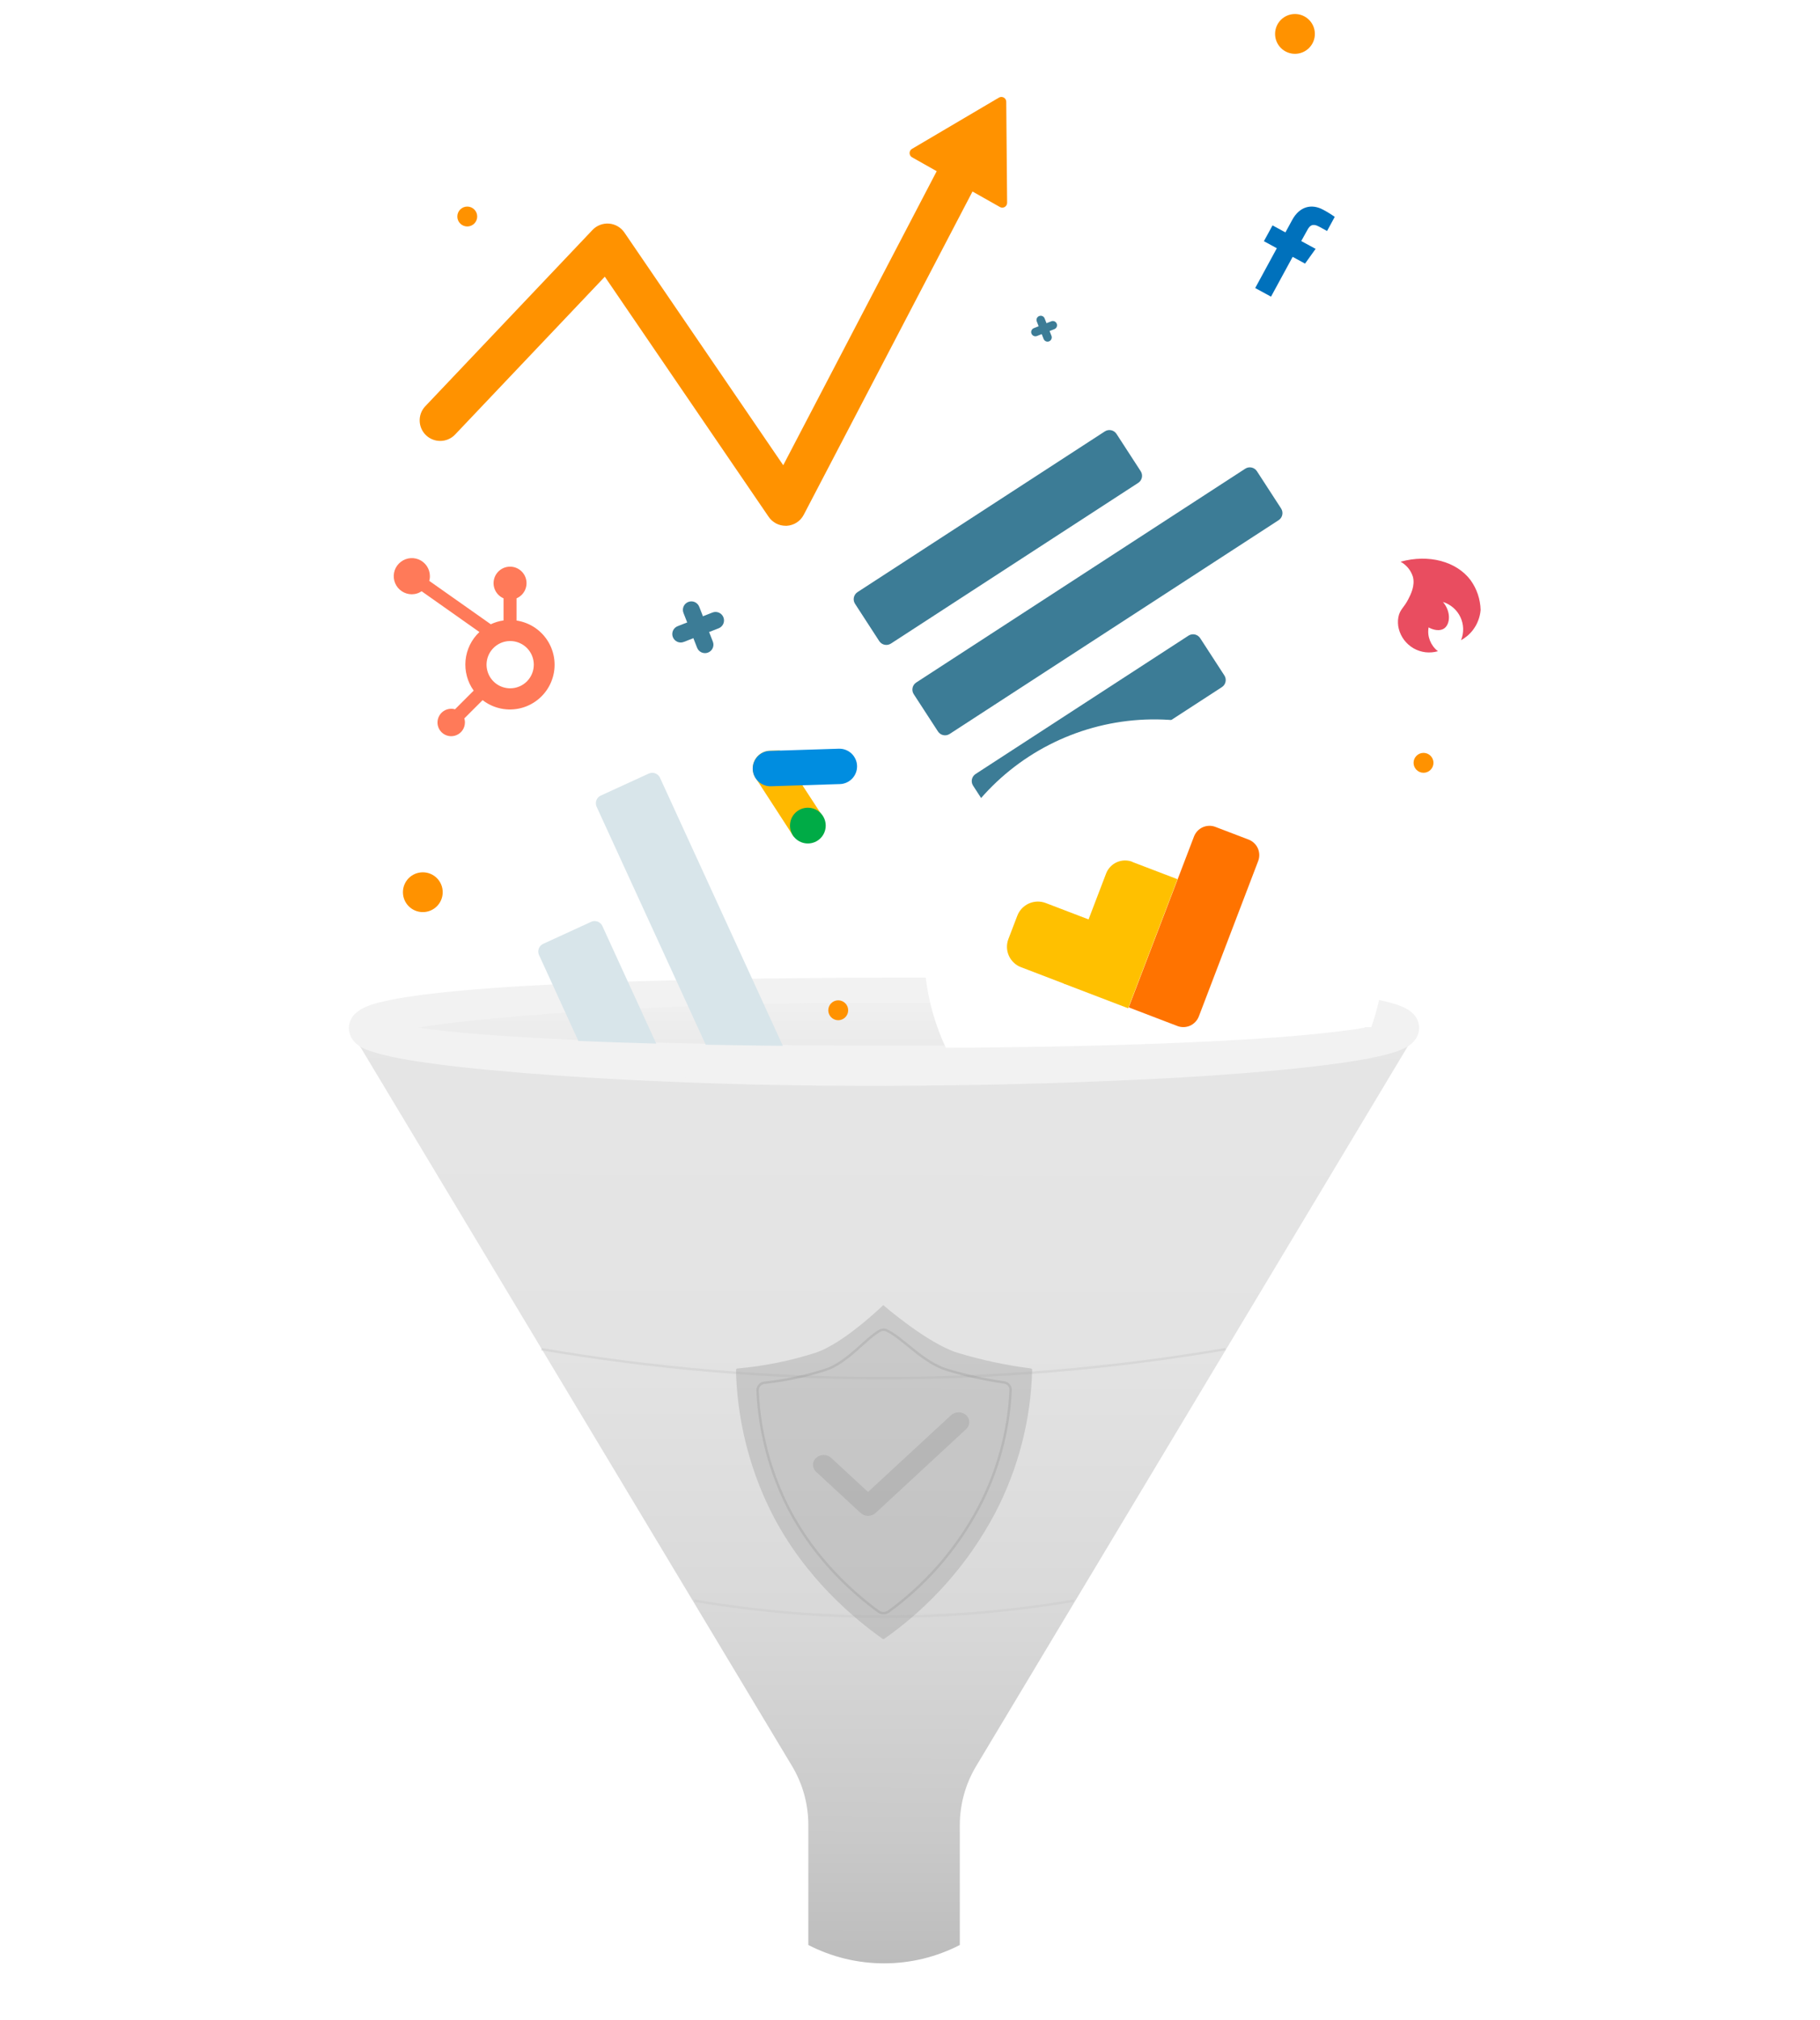 <svg xmlns="http://www.w3.org/2000/svg" viewBox="0 0 604 670" width="604" height="670"><title>cookie-information-consent (1)-svg</title><defs><image width="264" height="350" id="img1"></image><image width="123" height="148" id="img2"></image><image width="207" height="368" id="img3"></image><linearGradient id="grd1" gradientUnits="userSpaceOnUse" x1="293.26" y1="324.88" x2="293.26" y2="448.48"><stop offset="0" stop-color="#f2f2f2"></stop><stop offset="0.93" stop-color="#cccccc"></stop></linearGradient><image width="504" height="459" id="img4"></image><linearGradient id="grd2" gradientUnits="userSpaceOnUse" x1="292.71" y1="683.94" x2="293.35" y2="331.64"><stop offset="0.01" stop-color="#b3b3b3"></stop><stop offset="0.21" stop-color="#c9c9c9"></stop><stop offset="0.43" stop-color="#d9d9d9"></stop><stop offset="0.67" stop-color="#e3e3e3"></stop><stop offset="1" stop-color="#e6e6e6"></stop></linearGradient><image width="756" height="663" id="img5"></image><radialGradient id="grd3" gradientUnits="userSpaceOnUse" cx="226.19" cy="356.52" r="9.55"><stop offset="0" stop-color="#ffffff" stop-opacity="0"></stop><stop offset="0.93" stop-color="#ffffff" stop-opacity="0.3"></stop></radialGradient><linearGradient id="grd4" gradientUnits="userSpaceOnUse" x1="293.29" y1="359.45" x2="293.29" y2="325.07"><stop offset="0" stop-color="#ffffff"></stop><stop offset="0.01" stop-color="#ffffff"></stop><stop offset="0.44" stop-color="#f5f5f5"></stop><stop offset="1" stop-color="#f2f2f2"></stop></linearGradient><linearGradient id="grd5" gradientUnits="userSpaceOnUse" x1="103866.346" y1="18380.474" x2="103866.346" y2="17201.038"><stop offset="0" stop-color="#ffffff"></stop><stop offset="0.01" stop-color="#ffffff"></stop><stop offset="0.44" stop-color="#f5f5f5"></stop><stop offset="1" stop-color="#f2f2f2"></stop></linearGradient><image width="153" height="268" id="img6"></image><image width="169" height="289" id="img7"></image><image width="121" height="181" id="img8"></image><image width="121" height="181" id="img9"></image><image width="222" height="211" id="img10"></image><image width="269" height="269" id="img11"></image><image width="229" height="229" id="img12"></image><image width="229" height="229" id="img13"></image><image width="231" height="231" id="img14"></image><image width="304" height="260" id="img15"></image></defs><style>
		tspan { white-space:pre }
		.shp0 { fill: url(#grd1) } 
		.shp1 { fill: url(#grd2) } 
		.shp2 { opacity: 0.412;fill: url(#grd3) } 
		.shp3 { fill: url(#grd4) } 
		.shp4 { fill: url(#grd5) } 
		.shp5 { fill: none;stroke: #f2f2f2;stroke-width: 1.6 } 
		.shp6 { fill: #ffffff } 
		.shp7 { fill: #3c7c96 } 
		.shp8 { fill: #d8e5ea } 
		.shp9 { fill: #ff9200 } 
		.shp10 { fill: #0071bc } 
		.shp11 { opacity: 0.478;fill: none;stroke: #cccccc;stroke-width: 0.8 } 
		.shp12 { fill: #ff7a59 } 
		.shp13 { fill: #e94d60 } 
		.shp14 { fill: #ff7300 } 
		.shp15 { fill: #ffc000 } 
		.shp16 { fill: #ffb900 } 
		.shp17 { fill: #008de0 } 
		.shp18 { fill: #00ab46 } 
		.shp19 { opacity: 0.349;fill: #999999 } 
		.shp20 { opacity: 0.22;fill: none;stroke: #808080;stroke-width: 0.8 } 
	</style><g><g><g style="opacity: 0.451"><use href="#img1" transform="matrix(1,0,0,1,104.03,-147.12)"></use></g><g style="opacity: 0.502"><use href="#img2" transform="matrix(1,0,0,1,203.03,137.88)"></use></g><use href="#img3" transform="matrix(1,0,0,1,247.03,-49.12)"></use><path class="shp0" d="M469.41 343.22C469.41 333.8 390.54 326.17 293.26 326.17C195.98 326.17 117.11 333.8 117.11 343.22C117.11 343.22 195.97 360.22 293.26 360.22C390.55 360.22 469.41 343.22 469.41 343.22Z"></path><use href="#img4" transform="matrix(1,0,0,1,47.42,273.42)"></use><path class="shp1" d="M117.18 343.22L262.85 585.73C263.73 587.2 264.51 588.72 265.18 590.29C265.86 591.86 266.43 593.47 266.88 595.12C267.34 596.77 267.68 598.45 267.91 600.14C268.14 601.83 268.26 603.54 268.26 605.25L268.26 645.08C272.13 647.07 276.23 648.6 280.46 649.63C284.7 650.65 289.04 651.17 293.4 651.17C297.75 651.17 302.09 650.65 306.33 649.63C310.56 648.6 314.66 647.07 318.53 645.08L318.53 605.31C318.53 603.6 318.65 601.9 318.88 600.2C319.11 598.51 319.45 596.84 319.91 595.19C320.36 593.54 320.93 591.93 321.6 590.36C322.27 588.79 323.05 587.27 323.93 585.8L469.48 343.22C454.64 345.88 439.74 348.2 424.79 350.18C409.85 352.17 394.86 353.81 379.83 355.12C364.81 356.43 349.76 357.39 334.7 358.02C319.63 358.64 304.56 358.93 289.48 358.87C275.04 358.81 260.61 358.44 246.19 357.76C231.77 357.08 217.37 356.08 202.99 354.78C188.61 353.47 174.27 351.86 159.96 349.93C145.65 348 131.39 345.76 117.18 343.22L117.18 343.22Z"></path><g><g><g><g><use href="#img5" transform="matrix(0.48,0,0,0.48,111.6,337.96)"></use></g></g></g></g><path class="shp2" d="M212.71 355.62L239.71 357.43C230.52 356.94 221.52 356.34 212.71 355.62Z"></path><path class="shp3" d="M469.79 339.07C469.74 338.95 469.69 338.84 469.64 338.72C469.58 338.61 469.53 338.49 469.47 338.38C469.41 338.27 469.35 338.16 469.29 338.05C469.22 337.94 469.16 337.83 469.09 337.72C468.93 337.5 468.75 337.28 468.57 337.08C468.38 336.87 468.19 336.67 467.98 336.49C467.78 336.31 467.56 336.13 467.34 335.97C467.11 335.81 466.88 335.66 466.64 335.52C466.6 335.49 466.56 335.47 466.52 335.44C466.49 335.42 466.45 335.39 466.41 335.37C466.37 335.35 466.33 335.32 466.28 335.3C466.24 335.28 466.2 335.26 466.16 335.24L465.71 335.01C465.45 334.89 465.19 334.77 464.93 334.65C464.66 334.54 464.4 334.43 464.13 334.33C463.86 334.23 463.59 334.13 463.32 334.04C463.05 333.95 462.78 333.86 462.5 333.78C460.77 333.25 459.11 332.87 457.5 332.53L457.5 332.53L456.81 332.39C453.08 331.66 449.43 331.13 445.81 330.67C438.5 329.75 431.24 329.11 423.96 328.57C409.43 327.49 394.91 326.87 380.41 326.35C365.91 325.83 351.41 325.53 336.88 325.35C327.04 325.2 317.2 325.12 307.37 325.11C302.7 325.11 298.04 325.11 293.37 325.11C285.63 325.11 277.89 325.15 270.14 325.23C263.38 325.28 256.62 325.35 249.86 325.46C241.45 325.57 233.04 325.72 224.63 325.91C219.28 326.03 213.93 326.17 208.58 326.36L206.34 326.43C202.08 326.56 197.82 326.71 193.56 326.89C190.24 327.01 186.91 327.16 183.56 327.32C176.62 327.66 169.69 328.06 162.74 328.57C155.48 329.12 148.2 329.76 140.9 330.67C137.24 331.14 133.58 331.67 129.9 332.4C129.42 332.49 128.94 332.59 128.46 332.69C127.98 332.79 127.5 332.9 127.02 333.02C126.55 333.13 126.07 333.25 125.6 333.38C125.12 333.51 124.65 333.64 124.18 333.78C123.91 333.86 123.63 333.95 123.36 334.04C123.09 334.14 122.82 334.24 122.56 334.34C122.29 334.44 122.02 334.55 121.76 334.67C121.5 334.78 121.24 334.9 120.98 335.02L120.52 335.25C120.38 335.32 120.21 335.41 120.03 335.52C119.93 335.58 119.84 335.64 119.74 335.7C119.65 335.76 119.55 335.82 119.46 335.89C119.37 335.95 119.28 336.02 119.19 336.09C119.1 336.16 119.01 336.23 118.92 336.3C118.79 336.4 118.67 336.51 118.55 336.62C118.43 336.74 118.32 336.85 118.2 336.97C118.09 337.09 117.98 337.21 117.88 337.34C117.78 337.47 117.68 337.6 117.58 337.73C117.51 337.84 117.45 337.94 117.38 338.05C117.32 338.16 117.26 338.28 117.2 338.39C117.14 338.5 117.09 338.61 117.04 338.73C116.99 338.85 116.94 338.96 116.89 339.08C116.78 339.38 116.7 339.7 116.64 340.02C116.59 340.33 116.56 340.66 116.56 340.98C116.56 341.3 116.59 341.63 116.64 341.94C116.7 342.26 116.78 342.58 116.89 342.88C116.93 343 116.98 343.12 117.03 343.23C117.08 343.35 117.14 343.46 117.2 343.57C117.25 343.69 117.31 343.8 117.38 343.91C117.44 344.02 117.51 344.12 117.58 344.23C117.67 344.36 117.77 344.5 117.88 344.62C117.98 344.75 118.09 344.88 118.2 345C118.31 345.12 118.42 345.24 118.54 345.35C118.66 345.46 118.78 345.57 118.91 345.68C119 345.75 119.08 345.82 119.17 345.89C119.26 345.96 119.35 346.03 119.44 346.1C119.53 346.16 119.63 346.22 119.72 346.28C119.82 346.35 119.91 346.4 120.01 346.46C120.05 346.49 120.09 346.51 120.13 346.54C120.17 346.56 120.21 346.59 120.25 346.61C120.29 346.64 120.33 346.66 120.37 346.68C120.42 346.71 120.46 346.73 120.5 346.75L120.95 346.99C121.21 347.12 121.47 347.24 121.73 347.35C121.99 347.47 122.26 347.58 122.52 347.69C122.79 347.8 123.06 347.9 123.33 347.99C123.6 348.09 123.87 348.18 124.14 348.27C126.14 348.91 127.99 349.36 129.86 349.77C133.58 350.58 137.23 351.17 140.86 351.7C148.16 352.76 155.42 353.54 162.69 354.23C174.17 355.3 185.63 356.14 197.1 356.83L192.01 345.72C182.5 345.32 173.01 344.83 163.54 344.14C156.38 343.6 149.22 342.97 142.17 342.09C139.34 341.73 136.53 341.34 133.79 340.85L142.11 339.45C149.16 338.45 156.31 337.66 163.47 336.98C171.34 336.24 179.23 335.62 187.13 335.07C190.48 334.84 193.82 334.62 197.18 334.42C200.33 334.23 203.49 334.05 206.64 333.88L211.91 333.62C217.24 333.37 222.55 333.14 227.84 332.93C235.21 332.64 242.59 332.4 249.98 332.23L252.92 332.16C258.66 332.05 264.4 331.94 270.13 331.88L271.66 331.88C278.9 331.81 286.12 331.79 293.36 331.79C298.43 331.79 303.49 331.83 308.56 331.9C317.95 332 327.34 332.16 336.74 332.37C351.2 332.71 365.65 333.24 380.08 333.95C394.5 334.68 408.92 335.65 423.25 336.95C430.41 337.63 437.56 338.41 444.61 339.42C447.35 339.83 450.13 340.13 452.8 340.65L455.15 340.65C454.84 341.54 454.51 342.42 454.16 343.29C453.81 344.16 453.45 345.03 453.07 345.89C452.69 346.75 452.3 347.6 451.88 348.44C451.47 349.29 451.04 350.12 450.6 350.95C452.69 350.6 454.78 350.21 456.89 349.75C458.75 349.34 460.63 348.89 462.6 348.25C462.87 348.16 463.15 348.07 463.42 347.98C463.69 347.88 463.96 347.78 464.22 347.67C464.49 347.57 464.76 347.45 465.02 347.34C465.28 347.22 465.54 347.1 465.8 346.97L466.25 346.73C466.29 346.71 466.33 346.69 466.38 346.66C466.42 346.64 466.46 346.62 466.5 346.59C466.54 346.57 466.58 346.54 466.62 346.52C466.66 346.49 466.7 346.47 466.74 346.44C466.84 346.38 466.93 346.32 467.03 346.26C467.12 346.2 467.22 346.14 467.31 346.07C467.4 346.01 467.49 345.94 467.58 345.87C467.67 345.8 467.76 345.73 467.85 345.66C467.97 345.55 468.1 345.44 468.21 345.33C468.33 345.21 468.45 345.1 468.56 344.98C468.67 344.85 468.78 344.73 468.88 344.6C468.98 344.47 469.08 344.34 469.18 344.21C469.25 344.1 469.31 343.99 469.37 343.88C469.44 343.77 469.5 343.66 469.55 343.55C469.61 343.44 469.67 343.32 469.72 343.21C469.77 343.09 469.82 342.98 469.87 342.86C469.92 342.71 469.96 342.55 470 342.39C470.04 342.24 470.07 342.08 470.1 341.92C470.13 341.76 470.15 341.6 470.16 341.44C470.18 341.28 470.19 341.12 470.19 340.96C470.18 340.8 470.17 340.64 470.14 340.48C470.12 340.32 470.1 340.16 470.06 340C470.03 339.84 469.99 339.68 469.94 339.53C469.9 339.37 469.85 339.22 469.79 339.07L469.79 339.07ZM293.29 347.56C285.55 347.56 277.81 347.52 270.06 347.44L259.8 347.33L265.28 359.33L270.06 359.4L271.51 359.4C278.77 359.46 286.03 359.49 293.29 359.48C302.41 359.48 311.53 359.39 320.64 359.21C319.99 358.29 319.36 357.36 318.75 356.42C318.14 355.48 317.56 354.52 316.99 353.55C316.43 352.58 315.88 351.59 315.36 350.6C314.84 349.6 314.35 348.6 313.87 347.58C307.01 347.59 300.15 347.59 293.29 347.56Z"></path><path fill-rule="evenodd" class="shp4" d="M116.6 340.52C116.62 340.36 116.64 340.2 116.67 340.04C116.7 339.88 116.73 339.73 116.77 339.57C116.81 339.42 116.86 339.26 116.91 339.11C116.96 338.99 117.01 338.87 117.06 338.76C117.11 338.64 117.16 338.53 117.22 338.41C117.28 338.3 117.34 338.19 117.4 338.08C117.47 337.97 117.53 337.86 117.6 337.75C117.69 337.62 117.79 337.49 117.9 337.36C118 337.24 118.11 337.11 118.22 336.99C118.33 336.88 118.45 336.76 118.57 336.65C118.69 336.54 118.81 336.43 118.94 336.33C119.03 336.26 119.11 336.19 119.2 336.12C119.29 336.05 119.39 335.98 119.48 335.92C119.57 335.85 119.66 335.79 119.76 335.73C119.86 335.67 119.95 335.61 120.05 335.55C120.09 335.52 120.13 335.5 120.17 335.47C120.21 335.45 120.25 335.43 120.29 335.4C120.33 335.38 120.37 335.36 120.41 335.33C120.45 335.31 120.49 335.29 120.53 335.27L121 335C121.26 334.88 121.52 334.76 121.78 334.65C122.05 334.54 122.31 334.43 122.58 334.33C122.84 334.22 123.11 334.13 123.38 334.03C123.65 333.94 123.93 333.85 124.2 333.77C126.2 333.17 128.06 332.77 129.93 332.38C133.66 331.64 137.32 331.12 140.93 330.65C148.24 329.74 155.51 329.09 162.78 328.55C177.31 327.49 191.83 326.87 206.34 326.41C220.85 325.95 235.34 325.63 249.87 325.41C264.4 325.19 278.87 325.07 293.38 325.05C307.89 325.03 322.38 325.05 336.89 325.28C351.4 325.51 365.89 325.78 380.41 326.28C394.93 326.78 409.41 327.43 423.97 328.5C431.24 329.05 438.51 329.69 445.82 330.6C449.48 331.06 453.13 331.6 456.82 332.32C457.3 332.41 457.78 332.51 458.27 332.61C458.75 332.72 459.22 332.83 459.7 332.94C460.18 333.06 460.66 333.18 461.13 333.31C461.61 333.44 462.08 333.57 462.55 333.71C462.82 333.79 463.1 333.88 463.37 333.97C463.64 334.07 463.91 334.16 464.17 334.27C464.44 334.37 464.7 334.48 464.97 334.59C465.23 334.7 465.49 334.82 465.75 334.94L466.21 335.17C466.35 335.24 466.51 335.33 466.7 335.45C466.8 335.51 466.89 335.57 466.99 335.63C467.08 335.69 467.18 335.75 467.27 335.82C467.36 335.88 467.45 335.95 467.54 336.02C467.63 336.09 467.71 336.16 467.8 336.23C467.93 336.33 468.05 336.44 468.17 336.55C468.29 336.66 468.41 336.77 468.52 336.89C468.63 337.01 468.74 337.13 468.84 337.26C468.95 337.39 469.05 337.52 469.14 337.65C469.21 337.76 469.27 337.87 469.34 337.98C469.4 338.09 469.46 338.2 469.52 338.31C469.58 338.43 469.63 338.54 469.69 338.66C469.74 338.77 469.79 338.89 469.84 339.01C469.89 339.16 469.93 339.32 469.97 339.47C470.01 339.63 470.04 339.79 470.07 339.94C470.1 340.1 470.12 340.26 470.14 340.42C470.15 340.58 470.16 340.74 470.17 340.9C470.17 341.06 470.16 341.22 470.14 341.38C470.13 341.54 470.1 341.7 470.08 341.86C470.05 342.02 470.02 342.18 469.98 342.34C469.94 342.49 469.89 342.65 469.84 342.8C469.79 342.92 469.74 343.04 469.69 343.15C469.64 343.27 469.59 343.38 469.53 343.5C469.47 343.61 469.41 343.72 469.35 343.83C469.28 343.94 469.22 344.05 469.15 344.16C469.06 344.29 468.96 344.42 468.85 344.55C468.75 344.68 468.64 344.8 468.53 344.92C468.42 345.04 468.31 345.16 468.19 345.27C468.07 345.39 467.95 345.5 467.82 345.6C467.73 345.67 467.65 345.74 467.56 345.81C467.47 345.88 467.38 345.95 467.28 346.01C467.19 346.08 467.1 346.14 467.01 346.21C466.91 346.27 466.82 346.33 466.72 346.39C466.68 346.42 466.64 346.44 466.6 346.46C466.56 346.49 466.52 346.51 466.48 346.54C466.44 346.56 466.4 346.58 466.36 346.6C466.31 346.63 466.27 346.65 466.23 346.67L465.77 346.91C465.51 347.04 465.25 347.16 464.99 347.28C464.73 347.39 464.47 347.51 464.2 347.61C463.93 347.72 463.67 347.82 463.4 347.92C463.13 348.01 462.85 348.1 462.58 348.19C460.58 348.83 458.73 349.28 456.87 349.69C453.14 350.5 449.49 351.09 445.87 351.63C438.57 352.69 431.3 353.47 424.04 354.16C409.51 355.51 395.04 356.48 380.48 357.16C365.92 357.84 351.48 358.41 336.92 358.76C322.36 359.11 307.92 359.28 293.37 359.34C286.11 359.34 278.85 359.31 271.59 359.25C264.33 359.18 257.07 359.04 249.81 358.89C235.29 358.52 220.77 357.96 206.25 357.23C191.74 356.44 177.25 355.46 162.7 354.09C155.43 353.41 148.17 352.63 140.87 351.57C137.21 351.04 133.56 350.45 129.87 349.64C128 349.23 126.13 348.78 124.15 348.14C123.88 348.06 123.61 347.98 123.35 347.9C123.08 347.81 122.82 347.72 122.55 347.63C122.29 347.53 122.03 347.43 121.77 347.33C121.51 347.22 121.25 347.11 121 347L120.54 346.76C120.4 346.69 120.24 346.59 120.06 346.48C119.96 346.42 119.87 346.36 119.77 346.3C119.68 346.24 119.58 346.17 119.49 346.11C119.4 346.04 119.31 345.97 119.22 345.9C119.13 345.83 119.04 345.76 118.95 345.69C118.82 345.58 118.7 345.48 118.58 345.36C118.47 345.25 118.35 345.13 118.24 345.01C118.13 344.89 118.02 344.77 117.92 344.64C117.81 344.51 117.71 344.38 117.62 344.25C117.55 344.14 117.49 344.03 117.42 343.92C117.36 343.81 117.3 343.7 117.24 343.59C117.18 343.47 117.13 343.36 117.08 343.24C117.03 343.13 116.98 343.01 116.93 342.89C116.88 342.74 116.83 342.58 116.79 342.43C116.75 342.27 116.72 342.12 116.69 341.96C116.66 341.8 116.63 341.64 116.61 341.48C116.59 341.32 116.58 341.16 116.57 341C116.58 340.84 116.59 340.68 116.6 340.52ZM453 340.7C450.27 340.16 447.44 339.85 444.64 339.44C437.59 338.44 430.44 337.64 423.28 336.96C408.94 335.63 394.53 334.66 380.1 333.96C365.67 333.26 351.22 332.71 336.77 332.37C322.32 332.03 307.85 331.85 293.39 331.79C286.16 331.79 278.92 331.82 271.69 331.87C264.46 331.94 257.23 332.08 250 332.24C235.55 332.6 221.1 333.15 206.67 333.89C192.24 334.67 177.83 335.65 163.5 337C156.34 337.67 149.19 338.45 142.14 339.47L133.81 340.86C136.56 341.35 139.37 341.74 142.19 342.1C149.25 342.98 156.4 343.61 163.57 344.15C177.91 345.15 192.33 345.81 206.75 346.27C221.17 346.73 235.61 347.04 250.05 347.27C264.49 347.5 278.94 347.6 293.39 347.62C307.84 347.64 322.28 347.62 336.72 347.4C351.16 347.18 365.61 346.9 380.03 346.4C394.45 345.9 408.87 345.26 423.2 344.2C430.37 343.66 437.52 343.03 444.58 342.15C448.1 341.71 449.58 341.58 452.96 340.92L453 340.7Z"></path><path class="shp5" d="M116.57 341C116.58 340.84 116.59 340.68 116.6 340.52C116.62 340.36 116.64 340.2 116.67 340.04C116.7 339.88 116.73 339.73 116.77 339.57C116.81 339.42 116.86 339.26 116.91 339.11C116.96 338.99 117.01 338.87 117.06 338.76C117.11 338.64 117.16 338.53 117.22 338.41C117.28 338.3 117.34 338.19 117.4 338.08C117.47 337.97 117.53 337.86 117.6 337.75C117.69 337.62 117.79 337.49 117.9 337.36C118 337.24 118.11 337.11 118.22 336.99C118.33 336.88 118.45 336.76 118.57 336.65C118.69 336.54 118.81 336.43 118.94 336.33C119.03 336.26 119.11 336.19 119.2 336.12C119.29 336.05 119.39 335.98 119.48 335.92C119.57 335.85 119.66 335.79 119.76 335.73C119.86 335.67 119.95 335.61 120.05 335.55C120.09 335.52 120.13 335.5 120.17 335.47C120.21 335.45 120.25 335.43 120.29 335.4C120.33 335.38 120.37 335.36 120.41 335.33C120.45 335.31 120.49 335.29 120.53 335.27L121 335C121.26 334.88 121.52 334.76 121.78 334.65C122.05 334.54 122.31 334.43 122.58 334.33C122.84 334.22 123.11 334.13 123.38 334.03C123.65 333.94 123.93 333.85 124.2 333.77C126.2 333.17 128.06 332.77 129.93 332.38C133.66 331.64 137.32 331.12 140.93 330.65C148.24 329.74 155.51 329.09 162.78 328.55C177.31 327.49 191.83 326.87 206.34 326.41C220.85 325.95 235.34 325.63 249.87 325.41C264.4 325.19 278.87 325.07 293.38 325.05C307.89 325.03 322.38 325.05 336.89 325.28C351.4 325.51 365.89 325.78 380.41 326.28C394.93 326.78 409.41 327.43 423.97 328.5C431.24 329.05 438.51 329.69 445.82 330.6C449.48 331.06 453.13 331.6 456.82 332.32C457.3 332.41 457.78 332.51 458.27 332.61C458.75 332.72 459.22 332.83 459.7 332.94C460.18 333.06 460.66 333.18 461.13 333.31C461.61 333.44 462.08 333.57 462.55 333.71C462.82 333.79 463.1 333.88 463.37 333.97C463.64 334.07 463.91 334.16 464.17 334.27C464.44 334.37 464.7 334.48 464.97 334.59C465.23 334.7 465.49 334.82 465.75 334.94L466.21 335.17C466.35 335.24 466.51 335.33 466.7 335.45C466.8 335.51 466.89 335.57 466.99 335.63C467.08 335.69 467.18 335.75 467.27 335.82C467.36 335.88 467.45 335.95 467.54 336.02C467.63 336.09 467.71 336.16 467.8 336.23C467.93 336.33 468.05 336.44 468.17 336.55C468.29 336.66 468.41 336.77 468.52 336.89C468.63 337.01 468.74 337.13 468.84 337.26C468.95 337.39 469.05 337.52 469.14 337.65C469.21 337.76 469.27 337.87 469.34 337.98C469.4 338.09 469.46 338.2 469.52 338.31C469.58 338.43 469.63 338.54 469.69 338.66C469.74 338.77 469.79 338.89 469.84 339.01C469.89 339.16 469.93 339.32 469.97 339.47C470.01 339.63 470.04 339.79 470.07 339.94C470.1 340.1 470.12 340.26 470.14 340.42C470.15 340.58 470.16 340.74 470.17 340.9C470.17 341.06 470.16 341.22 470.14 341.38C470.13 341.54 470.1 341.7 470.08 341.86C470.05 342.02 470.02 342.18 469.98 342.34C469.94 342.49 469.89 342.65 469.84 342.8C469.79 342.92 469.74 343.04 469.69 343.15C469.64 343.27 469.59 343.38 469.53 343.5C469.47 343.61 469.41 343.72 469.35 343.83C469.28 343.94 469.22 344.05 469.15 344.16C469.06 344.29 468.96 344.42 468.85 344.55C468.75 344.68 468.64 344.8 468.53 344.92C468.42 345.04 468.31 345.16 468.19 345.27C468.07 345.39 467.95 345.5 467.82 345.6C467.73 345.67 467.65 345.74 467.56 345.81C467.47 345.88 467.38 345.95 467.28 346.01C467.19 346.08 467.1 346.14 467.01 346.21C466.91 346.27 466.82 346.33 466.72 346.39C466.68 346.42 466.64 346.44 466.6 346.46C466.56 346.49 466.52 346.51 466.48 346.54C466.44 346.56 466.4 346.58 466.36 346.6C466.31 346.63 466.27 346.65 466.23 346.67L465.77 346.91C465.51 347.04 465.25 347.16 464.99 347.28C464.73 347.39 464.47 347.51 464.2 347.61C463.93 347.72 463.67 347.82 463.4 347.92C463.13 348.01 462.85 348.1 462.58 348.19C460.58 348.83 458.73 349.28 456.87 349.69C453.14 350.5 449.49 351.09 445.87 351.63C438.57 352.69 431.3 353.47 424.04 354.16C409.51 355.51 395.04 356.48 380.48 357.16C365.92 357.84 351.48 358.41 336.92 358.76C322.36 359.11 307.92 359.28 293.37 359.34C286.11 359.34 278.85 359.31 271.59 359.25C264.33 359.18 257.07 359.04 249.81 358.89C235.29 358.52 220.77 357.96 206.25 357.23C191.74 356.44 177.25 355.46 162.7 354.09C155.43 353.41 148.17 352.63 140.87 351.57C137.21 351.04 133.56 350.45 129.87 349.64C128 349.23 126.13 348.78 124.15 348.14C123.88 348.06 123.61 347.98 123.35 347.9C123.08 347.81 122.82 347.72 122.55 347.63C122.29 347.53 122.03 347.43 121.77 347.33C121.51 347.22 121.25 347.11 121 347L120.54 346.76C120.4 346.69 120.24 346.59 120.06 346.48C119.96 346.42 119.87 346.36 119.77 346.3C119.68 346.24 119.58 346.17 119.49 346.11C119.4 346.04 119.31 345.97 119.22 345.9C119.13 345.83 119.04 345.76 118.95 345.69C118.82 345.58 118.7 345.48 118.58 345.36C118.47 345.25 118.35 345.13 118.24 345.01C118.13 344.89 118.02 344.77 117.92 344.64C117.81 344.51 117.71 344.38 117.62 344.25C117.55 344.14 117.49 344.03 117.42 343.92C117.36 343.81 117.3 343.7 117.24 343.59C117.18 343.47 117.13 343.36 117.08 343.24C117.03 343.13 116.98 343.01 116.93 342.89C116.88 342.74 116.83 342.58 116.79 342.43C116.75 342.27 116.72 342.12 116.69 341.96C116.66 341.8 116.63 341.64 116.61 341.48C116.59 341.32 116.58 341.16 116.57 341L116.57 341ZM453 340.7C450.27 340.16 447.44 339.85 444.64 339.44C437.59 338.44 430.44 337.64 423.28 336.96C408.94 335.63 394.53 334.66 380.1 333.96C365.67 333.26 351.22 332.71 336.77 332.37C322.32 332.03 307.85 331.85 293.39 331.79C286.16 331.79 278.92 331.82 271.69 331.87C264.46 331.94 257.23 332.08 250 332.24C235.55 332.6 221.1 333.15 206.67 333.89C192.24 334.67 177.83 335.65 163.5 337C156.34 337.67 149.19 338.45 142.14 339.47L133.81 340.86C136.56 341.35 139.37 341.74 142.19 342.1C149.25 342.98 156.4 343.61 163.57 344.15C177.91 345.15 192.33 345.81 206.75 346.27C221.17 346.73 235.61 347.04 250.05 347.27C264.49 347.5 278.94 347.6 293.39 347.62C307.84 347.64 322.28 347.62 336.72 347.4C351.16 347.18 365.61 346.9 380.03 346.4C394.45 345.9 408.87 345.26 423.2 344.2C430.37 343.66 437.52 343.03 444.58 342.15C448.1 341.71 449.58 341.58 452.96 340.92L453 340.7Z"></path><g style="opacity: 0.451"><use href="#img6" transform="matrix(1,0,0,1,154.03,137.88)"></use></g><g style="opacity: 0.451"><use href="#img7" transform="matrix(1,0,0,1,73.03,-32.12)"></use></g><g style="opacity: 0.702"><use href="#img8" transform="matrix(1,0,0,1,415.03,65.88)"></use></g><g style="opacity: 0.451"><use href="#img9" transform="matrix(1,0,0,1,368.03,-61.12)"></use></g><g style="opacity: 0.451"><use href="#img10" transform="matrix(1,0,0,1,270.03,132.88)"></use></g><use href="#img11" transform="matrix(1,0,0,1,30.75,86.6)"></use><path class="shp6" d="M158.37 262.82C131.64 262.82 110.03 241.21 110.03 214.48C110.03 187.75 131.64 166.14 158.37 166.14C185.1 166.14 206.71 187.75 206.71 214.48C206.71 241.21 185.1 262.82 158.37 262.82Z"></path><use href="#img12" transform="matrix(1,0,0,1,319.75,-25.4)"></use><path class="shp6" d="M427.68 110.69C412.06 110.69 399.44 98.07 399.44 82.45C399.44 66.83 412.06 54.21 427.68 54.21C443.3 54.21 455.92 66.83 455.92 82.45C455.92 98.07 443.3 110.69 427.68 110.69Z"></path><use href="#img13" transform="matrix(1,0,0,1,156.75,152.6)"></use><path class="shp6" d="M264.59 289.3C248.66 289.3 235.78 276.42 235.78 260.49C235.78 244.56 248.66 231.68 264.59 231.68C280.52 231.68 293.4 244.56 293.4 260.49C293.4 276.42 280.52 289.3 264.59 289.3Z"></path><use href="#img14" transform="matrix(1,0,0,1,366.75,90.6)"></use><path class="shp6" d="M475.83 229.17C459.39 229.17 446.1 215.88 446.1 199.44C446.1 183 459.39 169.71 475.83 169.71C492.27 169.71 505.56 183 505.56 199.44C505.56 215.88 492.27 229.17 475.83 229.17Z"></path><path class="shp7" d="M413.25 155.45C414.55 154.61 416.29 154.98 417.13 156.28L425.16 168.65C426 169.95 425.63 171.68 424.34 172.52L315.15 243.43C313.85 244.27 312.12 243.9 311.28 242.6L303.24 230.23C302.4 228.94 302.77 227.2 304.07 226.36L413.25 155.45Z"></path><path class="shp7" d="M394.42 210.82C395.72 209.98 397.45 210.35 398.3 211.65L406.33 224.02C407.17 225.31 406.8 227.05 405.51 227.89L334.85 273.77C333.55 274.62 331.82 274.25 330.97 272.95L322.94 260.58C322.1 259.28 322.47 257.55 323.76 256.71L394.42 210.82Z"></path><use href="#img15" transform="matrix(1,0,0,1,237.42,169.42)"></use><path class="shp6" d="M459.47 315.09C459.47 316.56 459.43 318.02 459.35 319.49C459.26 320.95 459.14 322.41 458.97 323.87C458.8 325.32 458.6 326.78 458.35 328.22C458.1 329.67 457.8 331.1 457.47 332.53L457.47 332.53C457.31 333.22 457.14 333.9 456.96 334.59C456.78 335.27 456.59 335.95 456.39 336.63C456.19 337.31 455.99 337.98 455.77 338.65C455.55 339.33 455.33 339.99 455.09 340.66L452.74 340.66C452.75 340.66 452.77 340.66 452.78 340.66C452.8 340.66 452.81 340.66 452.83 340.66C452.84 340.66 452.85 340.66 452.87 340.66C452.88 340.66 452.9 340.66 452.91 340.66L452.91 340.81C449.53 341.47 448.04 341.59 444.52 342.04C437.47 342.92 430.31 343.55 423.14 344.09C408.8 345.15 394.39 345.77 379.97 346.29C365.55 346.81 351.11 347.1 336.67 347.29C329.08 347.41 321.5 347.48 313.91 347.51C313.32 346.26 312.76 344.99 312.24 343.71C311.72 342.43 311.24 341.13 310.79 339.82C310.34 338.51 309.93 337.19 309.55 335.86C309.17 334.53 308.83 333.19 308.53 331.84C308.03 329.61 307.63 327.34 307.33 325.04C304.56 304.08 310.59 282.91 324 266.56C337.4 250.21 356.98 240.15 378.08 238.76C399.18 237.38 419.9 244.79 435.33 259.25C450.76 273.7 459.52 293.9 459.51 315.04L459.47 315.09Z"></path><path class="shp7" d="M366.66 143.08C367.95 142.24 369.69 142.61 370.53 143.91L378.56 156.28C379.41 157.58 379.04 159.31 377.74 160.15L295.67 213.45C294.37 214.29 292.64 213.92 291.79 212.63L283.76 200.26C282.92 198.96 283.29 197.23 284.58 196.38L366.66 143.08Z"></path><path class="shp8" d="M259.8 346.86L249.96 346.74C244.7 346.67 239.46 346.59 234.21 346.5L227.77 332.45L224.55 325.45L198 267.57C197.85 267.24 197.76 266.87 197.75 266.51C197.73 266.14 197.79 265.77 197.92 265.43C198.05 265.08 198.24 264.77 198.49 264.5C198.74 264.23 199.04 264.01 199.38 263.86L215.31 256.56C215.64 256.41 216 256.32 216.37 256.31C216.74 256.29 217.1 256.35 217.45 256.48C217.79 256.61 218.11 256.8 218.38 257.05C218.65 257.3 218.87 257.6 219.02 257.93L249.78 325L252.85 331.7L259.8 346.86Z"></path><path class="shp8" d="M217.78 346.12C214.07 346.02 210.35 345.9 206.65 345.78L202.74 345.65C199.13 345.53 195.53 345.39 191.94 345.25L187.06 334.6L183.51 326.84L178.88 316.74C178.73 316.41 178.64 316.05 178.63 315.68C178.62 315.31 178.68 314.95 178.81 314.61C178.93 314.26 179.13 313.95 179.38 313.68C179.63 313.41 179.93 313.19 180.26 313.04L190.4 308.39L196.2 305.73C196.53 305.58 196.89 305.49 197.26 305.48C197.63 305.47 197.99 305.53 198.33 305.66C198.68 305.78 198.99 305.98 199.26 306.23C199.53 306.48 199.75 306.78 199.9 307.11L208.5 325.88L211.84 333.14L217.78 346.12Z"></path><path class="shp9" d="M334.23 67.25C334.23 67.53 334.16 67.81 334.02 68.05C333.89 68.3 333.69 68.5 333.44 68.65C333.2 68.79 332.92 68.87 332.64 68.87C332.36 68.87 332.08 68.8 331.84 68.66L322.74 63.52L266.74 170.73C266.47 171.25 266.13 171.73 265.74 172.17C265.35 172.6 264.9 172.98 264.41 173.3C263.92 173.62 263.39 173.87 262.83 174.05C262.27 174.24 261.69 174.35 261.11 174.38L260.77 174.38C260.21 174.38 259.65 174.32 259.11 174.19C258.56 174.05 258.04 173.86 257.54 173.6C257.05 173.33 256.59 173.01 256.17 172.64C255.75 172.27 255.38 171.84 255.07 171.38L200.72 91.77L150.95 144.21C149.7 145.48 147.99 146.21 146.21 146.24C144.42 146.27 142.69 145.6 141.4 144.37C140.1 143.14 139.34 141.45 139.28 139.66C139.21 137.88 139.85 136.14 141.06 134.82L196.64 76.26C197.34 75.52 198.2 74.95 199.15 74.59C200.1 74.23 201.11 74.08 202.13 74.16C203.14 74.24 204.12 74.55 205 75.06C205.88 75.57 206.64 76.27 207.21 77.11L259.93 154.3L310.86 56.78L302.67 52.16C302.42 52.02 302.22 51.82 302.08 51.57C301.94 51.33 301.86 51.05 301.86 50.76C301.86 50.48 301.94 50.2 302.08 49.96C302.22 49.71 302.42 49.51 302.67 49.37L331.52 32.37C331.76 32.23 332.04 32.15 332.32 32.15C332.6 32.15 332.88 32.22 333.12 32.36C333.37 32.5 333.57 32.7 333.72 32.94C333.86 33.18 333.94 33.46 333.94 33.74L334.23 67.25Z"></path><path class="shp10" d="M437.72 75.14L440.41 76.61L442.96 71.92C442.65 71.71 442.35 71.5 442.03 71.29C441.72 71.09 441.41 70.89 441.09 70.69C440.77 70.5 440.45 70.31 440.13 70.12C439.8 69.94 439.48 69.76 439.15 69.58C435.27 67.46 431.28 68.46 428.84 72.95L426.59 77.08L422.31 74.75L419.45 80L423.74 82.33L416.56 95.53L421.81 98.39L428.99 85.19L433.1 87.43L436.61 82.54L431.84 79.95L433.84 76.34C434.63 74.81 435.61 74 437.72 75.14Z"></path><path class="shp9" d="M278.18 338.37C276.36 338.37 274.88 336.89 274.88 335.07C274.88 333.25 276.36 331.77 278.18 331.77C280 331.77 281.48 333.25 281.48 335.07C281.48 336.89 280 338.37 278.18 338.37Z"></path><path class="shp9" d="M472.42 256.3C470.6 256.3 469.12 254.82 469.12 253C469.12 251.18 470.6 249.7 472.42 249.7C474.24 249.7 475.72 251.18 475.72 253C475.72 254.82 474.24 256.3 472.42 256.3Z"></path><path class="shp9" d="M140.32 302.51C136.67 302.51 133.72 299.56 133.72 295.91C133.72 292.26 136.67 289.31 140.32 289.31C143.97 289.31 146.92 292.26 146.92 295.91C146.92 299.56 143.97 302.51 140.32 302.51Z"></path><path class="shp9" d="M429.76 17.85C426.11 17.85 423.16 14.9 423.16 11.25C423.16 7.6 426.11 4.65 429.76 4.65C433.41 4.65 436.36 7.6 436.36 11.25C436.36 14.9 433.41 17.85 429.76 17.85Z"></path><path class="shp9" d="M155.07 75.11C153.25 75.11 151.77 73.63 151.77 71.81C151.77 69.99 153.25 68.51 155.07 68.51C156.89 68.51 158.37 69.99 158.37 71.81C158.37 73.63 156.89 75.11 155.07 75.11Z"></path><path class="shp7" d="M344.08 106.63C343.79 105.91 344.15 105.1 344.87 104.82L344.87 104.82C345.59 104.53 346.4 104.89 346.68 105.61L348.95 111.39C349.23 112.11 348.87 112.92 348.15 113.21L348.15 113.21C347.43 113.49 346.62 113.13 346.34 112.41L344.08 106.63Z"></path><path class="shp7" d="M348.89 106.57C349.61 106.28 350.42 106.64 350.7 107.36L350.7 107.36C350.99 108.08 350.63 108.89 349.91 109.17L344.13 111.44C343.41 111.72 342.6 111.36 342.31 110.64L342.31 110.64C342.03 109.92 342.39 109.11 343.11 108.83L348.89 106.57Z"></path><path class="shp7" d="M226.82 203.28C226.26 201.84 226.97 200.21 228.41 199.65L228.42 199.65C229.86 199.08 231.48 199.79 232.05 201.23L236.57 212.8C237.14 214.24 236.43 215.86 234.99 216.42L234.98 216.43C233.54 216.99 231.91 216.28 231.35 214.84L226.82 203.28Z"></path><path class="shp7" d="M236.45 203.15C237.89 202.59 239.52 203.3 240.08 204.74L240.08 204.75C240.65 206.19 239.94 207.81 238.5 208.38L226.93 212.9C225.49 213.47 223.87 212.76 223.31 211.32L223.3 211.31C222.74 209.87 223.45 208.24 224.89 207.68L236.45 203.15Z"></path><path class="shp11" d="M406.67 447.46C397.1 449.09 387.49 450.52 377.85 451.74C368.22 452.96 358.56 453.97 348.88 454.78C339.2 455.58 329.5 456.17 319.8 456.56C310.09 456.94 300.38 457.12 290.67 457.08C281.37 457.05 272.08 456.82 262.79 456.4C253.51 455.98 244.23 455.37 234.97 454.57C225.71 453.77 216.47 452.77 207.25 451.59C198.03 450.4 188.83 449.03 179.67 447.46"></path><path class="shp11" d="M356.36 530.88C345.97 532.65 335.51 533.99 325.01 534.88C314.5 535.77 303.97 536.21 293.43 536.21C282.88 536.21 272.35 535.77 261.84 534.88C251.34 533.99 240.88 532.65 230.49 530.88"></path><path fill-rule="evenodd" class="shp12" d="M171.44 205.81C175.98 206.5 179.94 209.24 182.18 213.25C184.41 217.26 184.67 222.08 182.86 226.3C181.06 230.52 177.4 233.67 172.96 234.83C168.52 235.98 163.79 235.02 160.16 232.21L154.09 238.27C154.12 238.38 154.15 238.49 154.18 238.6C154.2 238.71 154.22 238.82 154.24 238.94C154.26 239.05 154.27 239.16 154.28 239.28C154.29 239.39 154.29 239.51 154.29 239.62C154.29 241.46 153.18 243.12 151.48 243.82C149.78 244.53 147.82 244.14 146.52 242.84C145.22 241.54 144.83 239.58 145.54 237.88C146.24 236.18 147.9 235.07 149.74 235.07C149.85 235.07 149.95 235.07 150.06 235.08C150.17 235.09 150.27 235.1 150.38 235.11C150.48 235.13 150.59 235.15 150.69 235.17C150.79 235.19 150.9 235.22 151 235.25L157.2 229.05C156.16 227.6 155.4 225.98 154.94 224.26C154.48 222.54 154.33 220.75 154.5 218.98C154.68 217.21 155.17 215.48 155.95 213.88C156.74 212.28 157.8 210.84 159.1 209.62L139.93 196.1C139.69 196.26 139.44 196.4 139.18 196.52C138.92 196.65 138.65 196.75 138.37 196.84C138.1 196.92 137.82 196.99 137.53 197.03C137.25 197.07 136.96 197.1 136.67 197.1C134.25 197.1 132.06 195.64 131.13 193.41C130.2 191.17 130.7 188.59 132.41 186.88C134.12 185.16 136.69 184.63 138.93 185.54C141.18 186.46 142.65 188.63 142.67 191.05C142.67 191.19 142.67 191.32 142.66 191.45C142.65 191.59 142.64 191.72 142.62 191.86C142.6 191.99 142.58 192.12 142.55 192.26C142.52 192.39 142.49 192.52 142.45 192.65L162.87 207.04C163.2 206.88 163.55 206.74 163.89 206.61C164.24 206.47 164.59 206.36 164.94 206.25C165.3 206.14 165.66 206.05 166.02 205.97C166.38 205.9 166.74 205.83 167.11 205.78L167.11 198.44C164.72 197.41 163.39 194.85 163.91 192.31C164.44 189.77 166.67 187.94 169.27 187.94C171.87 187.94 174.1 189.77 174.63 192.31C175.15 194.85 173.82 197.41 171.43 198.44L171.43 205.8L171.44 205.81ZM169.32 228.29C170.35 228.29 171.37 228.09 172.32 227.69C173.27 227.3 174.13 226.72 174.86 226C175.58 225.27 176.16 224.41 176.55 223.46C176.95 222.51 177.15 221.49 177.15 220.46C177.15 217.29 175.25 214.42 172.31 213.21C169.38 211.99 166.01 212.66 163.77 214.91C161.52 217.15 160.85 220.52 162.07 223.45C163.28 226.39 166.15 228.29 169.32 228.29Z"></path><path class="shp13" d="M484.87 212.32C485.37 211.1 485.6 209.79 485.57 208.47C485.53 207.15 485.22 205.86 484.66 204.67C484.09 203.47 483.29 202.41 482.29 201.55C481.29 200.69 480.13 200.04 478.87 199.65C481.71 203.03 481.2 207.11 479.26 208.44C477.95 209.34 475.89 209.07 474.1 208.09C474.04 208.45 474 208.82 473.99 209.19C473.97 209.56 473.99 209.92 474.02 210.29C474.06 210.66 474.12 211.02 474.21 211.38C474.3 211.74 474.41 212.09 474.54 212.43C474.68 212.78 474.84 213.12 475.02 213.45C475.2 213.77 475.41 214.09 475.63 214.39C475.86 214.69 476.1 214.97 476.37 215.24C476.63 215.5 476.91 215.75 477.21 215.98C475.87 216.37 474.46 216.49 473.07 216.33C471.69 216.16 470.34 215.72 469.13 215.03C467.92 214.33 466.86 213.4 466.01 212.29C465.17 211.18 464.55 209.9 464.21 208.55C464.13 208.24 464.07 207.92 464.02 207.61C463.98 207.29 463.95 206.97 463.94 206.65C463.92 206.33 463.93 206.01 463.95 205.69C463.97 205.36 464.01 205.05 464.07 204.73C464.55 202.12 465.91 201.6 467.37 198.73C468.2 197.1 469.66 194.26 468.9 191.3C468.73 190.77 468.52 190.26 468.26 189.78C468 189.29 467.69 188.83 467.34 188.4C466.99 187.98 466.6 187.58 466.17 187.23C465.75 186.88 465.29 186.57 464.81 186.3C474.13 183.73 483.35 186.17 488.03 192.41C488.55 193.13 489.01 193.88 489.42 194.67C489.82 195.45 490.17 196.27 490.45 197.1C490.73 197.94 490.95 198.8 491.1 199.67C491.26 200.54 491.35 201.42 491.37 202.3C491.32 202.9 491.23 203.5 491.09 204.08C490.96 204.67 490.78 205.25 490.56 205.81C490.35 206.38 490.09 206.92 489.8 207.45C489.51 207.97 489.17 208.48 488.81 208.96C488.55 209.31 488.26 209.64 487.96 209.95C487.66 210.27 487.35 210.57 487.02 210.85C486.69 211.13 486.34 211.39 485.98 211.64C485.62 211.89 485.25 212.11 484.87 212.32Z"></path><path class="shp14" d="M403.38 274.26L414.38 278.46C415.05 278.72 415.67 279.11 416.19 279.61C416.72 280.1 417.14 280.7 417.44 281.36C417.73 282.02 417.89 282.73 417.91 283.45C417.93 284.17 417.81 284.89 417.55 285.57L397.85 337.12C397.59 337.79 397.2 338.41 396.7 338.93C396.21 339.46 395.61 339.88 394.95 340.18C394.29 340.47 393.58 340.63 392.86 340.65C392.14 340.67 391.42 340.55 390.74 340.29L374.58 334.11L396.25 277.43C396.51 276.76 396.9 276.14 397.4 275.61C397.9 275.08 398.49 274.66 399.16 274.36C399.82 274.07 400.54 273.91 401.26 273.89C401.99 273.87 402.71 274 403.38 274.26Z"></path><path class="shp15" d="M375.77 285.87L390.77 291.6L374.4 334.41L353.1 326.26L367.08 289.71C367.39 288.89 367.87 288.13 368.48 287.49C369.09 286.84 369.81 286.33 370.62 285.97C371.43 285.61 372.3 285.41 373.19 285.38C374.07 285.36 374.95 285.51 375.78 285.82L375.77 285.87Z"></path><path class="shp15" d="M347.05 299.5L361.52 305.03L353.37 326.34L338.82 320.77C337.93 320.44 337.12 319.93 336.44 319.27C335.75 318.62 335.19 317.84 334.81 316.98C334.42 316.11 334.21 315.18 334.18 314.23C334.15 313.28 334.32 312.34 334.65 311.45L337.61 303.72C337.95 302.82 338.47 302 339.13 301.3C339.79 300.61 340.58 300.05 341.46 299.65C342.33 299.26 343.28 299.05 344.24 299.02C345.2 298.99 346.15 299.16 347.05 299.5Z"></path><path class="shp16" d="M272.85 272L264.39 277.49C264.32 277.54 264.23 277.58 264.15 277.61C264.06 277.63 263.97 277.64 263.88 277.64C263.79 277.63 263.7 277.61 263.61 277.57C263.53 277.53 263.46 277.48 263.39 277.42C263.37 277.41 263.36 277.4 263.35 277.38C263.33 277.37 263.32 277.36 263.31 277.34C263.29 277.33 263.28 277.31 263.27 277.3C263.26 277.28 263.25 277.27 263.24 277.25L251 258.39L250.5 257.63C250.39 257.43 250.3 257.23 250.21 257.02C250.13 256.81 250.06 256.59 250 256.38C249.94 256.16 249.89 255.94 249.86 255.71C249.83 255.49 249.81 255.27 249.8 255.04L249.8 254.86C249.8 254.1 249.94 253.36 250.23 252.66C250.51 251.96 250.93 251.32 251.45 250.78C251.98 250.23 252.6 249.8 253.29 249.49C253.98 249.18 254.73 249.01 255.48 248.99L258.79 248.89L266.26 260.39L272.26 269.59L273.1 270.89C273.15 270.98 273.19 271.08 273.21 271.18C273.23 271.29 273.22 271.39 273.2 271.5C273.18 271.6 273.13 271.7 273.07 271.78C273.01 271.87 272.94 271.94 272.85 272Z"></path><path class="shp17" d="M284.43 254C284.45 254.77 284.33 255.54 284.05 256.26C283.78 256.98 283.37 257.64 282.84 258.2C282.31 258.76 281.68 259.21 280.98 259.53C280.28 259.85 279.52 260.03 278.75 260.05L266.27 260.44L255.86 260.77C255.39 260.79 254.93 260.75 254.47 260.65C254.01 260.55 253.57 260.4 253.15 260.2C252.73 260 252.33 259.75 251.97 259.45C251.61 259.15 251.29 258.81 251.01 258.44C250.96 258.38 250.91 258.32 250.87 258.26C250.82 258.2 250.78 258.14 250.74 258.07C250.7 258.01 250.66 257.95 250.62 257.88C250.58 257.81 250.54 257.75 250.51 257.68C250.4 257.48 250.31 257.28 250.22 257.07C250.14 256.86 250.07 256.64 250.01 256.43C249.95 256.21 249.9 255.99 249.87 255.76C249.84 255.54 249.82 255.32 249.81 255.09L249.81 254.91C249.81 254.15 249.95 253.41 250.24 252.71C250.52 252.01 250.94 251.37 251.46 250.83C251.99 250.28 252.61 249.85 253.3 249.54C253.99 249.23 254.74 249.06 255.49 249.04L258.8 248.94L278.38 248.32C279.15 248.3 279.92 248.42 280.64 248.7C281.36 248.97 282.02 249.38 282.58 249.91C283.14 250.44 283.59 251.07 283.91 251.77C284.23 252.47 284.41 253.23 284.43 254L284.43 254Z"></path><path class="shp18" d="M268.1 279.75C264.82 279.75 262.17 277.1 262.17 273.82C262.17 270.54 264.82 267.89 268.1 267.89C271.38 267.89 274.03 270.54 274.03 273.82C274.03 277.1 271.38 279.75 268.1 279.75Z"></path><path class="shp19" d="M293.13 432.86C293.13 432.86 279.89 445.71 270.55 448.69C268.45 449.36 266.34 449.97 264.21 450.52C262.08 451.07 259.94 451.56 257.78 452C255.63 452.43 253.46 452.8 251.28 453.12C249.11 453.43 246.92 453.69 244.73 453.88C244.67 453.88 244.61 453.89 244.55 453.92C244.5 453.94 244.45 453.98 244.4 454.02C244.36 454.06 244.33 454.12 244.3 454.17C244.28 454.23 244.27 454.29 244.27 454.35C244.27 456.62 244.45 459.71 244.82 463.35C245.17 466.7 245.67 470.03 246.33 473.34C246.98 476.64 247.78 479.91 248.73 483.15C249.68 486.38 250.78 489.56 252.01 492.7C253.25 495.83 254.63 498.9 256.15 501.91C267.2 523.56 283.83 537.09 292.88 543.52C292.92 543.55 292.97 543.57 293.02 543.59C293.07 543.6 293.12 543.61 293.18 543.61C293.23 543.61 293.28 543.6 293.33 543.59C293.38 543.57 293.43 543.55 293.47 543.52C297.29 540.84 300.96 537.93 304.44 534.82C307.92 531.71 311.22 528.39 314.31 524.89C317.4 521.39 320.28 517.71 322.94 513.87C325.59 510.03 328.02 506.04 330.21 501.91C332.13 498.25 333.83 494.48 335.32 490.62C336.81 486.76 338.07 482.83 339.11 478.82C340.15 474.82 340.95 470.76 341.53 466.67C342.1 462.58 342.44 458.45 342.54 454.32C342.54 454.26 342.53 454.21 342.51 454.15C342.49 454.1 342.46 454.05 342.42 454.01C342.38 453.97 342.34 453.93 342.28 453.91C342.23 453.88 342.18 453.86 342.12 453.86C340.07 453.6 338.02 453.29 335.98 452.95C333.94 452.6 331.91 452.21 329.89 451.78C327.86 451.35 325.85 450.87 323.85 450.36C321.84 449.84 319.85 449.29 317.87 448.69C307.94 445.69 293.13 432.86 293.13 432.86Z"></path><path class="shp20" d="M294.18 441.21C294.02 441.14 293.85 441.08 293.67 441.05C293.49 441.02 293.32 441 293.14 441.01C292.96 441.02 292.78 441.04 292.61 441.09C292.44 441.13 292.27 441.2 292.11 441.28C287.37 443.79 281.26 451.99 273.84 454.36C272.21 454.88 270.56 455.36 268.9 455.8C267.25 456.24 265.58 456.63 263.9 456.99C262.22 457.34 260.54 457.65 258.85 457.92C257.15 458.19 255.45 458.42 253.75 458.6C253.43 458.62 253.13 458.71 252.84 458.84C252.55 458.98 252.3 459.17 252.08 459.4C251.87 459.64 251.7 459.91 251.58 460.2C251.47 460.5 251.41 460.81 251.41 461.13C251.48 462.77 251.6 464.72 251.83 466.9C252.13 469.77 252.56 472.62 253.12 475.45C253.68 478.27 254.36 481.08 255.17 483.84C255.99 486.61 256.92 489.33 257.98 492.01C259.04 494.7 260.22 497.33 261.52 499.9C270.44 517.37 283.6 528.66 291.57 534.51C291.81 534.68 292.07 534.81 292.35 534.9C292.63 534.99 292.92 535.03 293.22 535.03C293.51 535.03 293.8 534.99 294.08 534.9C294.36 534.81 294.62 534.68 294.86 534.51C297.98 532.25 300.96 529.81 303.8 527.2C306.63 524.6 309.32 521.83 311.84 518.92C314.36 516.01 316.72 512.96 318.89 509.78C321.07 506.6 323.06 503.31 324.86 499.9C326.43 496.9 327.84 493.82 329.08 490.67C330.32 487.51 331.38 484.3 332.26 481.03C333.15 477.76 333.86 474.45 334.38 471.1C334.9 467.75 335.24 464.38 335.4 461C335.4 460.69 335.35 460.39 335.24 460.1C335.13 459.81 334.97 459.54 334.77 459.31C334.56 459.08 334.31 458.89 334.04 458.75C333.76 458.61 333.47 458.52 333.16 458.49C331.57 458.26 329.98 458.01 328.4 457.72C326.82 457.43 325.24 457.11 323.67 456.77C322.1 456.42 320.54 456.04 318.98 455.64C317.43 455.23 315.88 454.8 314.34 454.33C306.35 452 299.61 443.71 294.18 441.21Z"></path><path class="shp19" d="M288.07 502.76C287.84 502.76 287.61 502.74 287.39 502.69C287.16 502.65 286.94 502.58 286.73 502.5C286.51 502.41 286.31 502.31 286.11 502.18C285.92 502.06 285.74 501.92 285.57 501.76L270.84 488.14C270.51 487.85 270.25 487.5 270.07 487.1C269.89 486.7 269.8 486.27 269.8 485.83C269.8 485.39 269.89 484.96 270.07 484.56C270.25 484.16 270.51 483.81 270.84 483.52C271.18 483.22 271.58 482.98 272 482.81C272.43 482.65 272.88 482.57 273.34 482.57C273.8 482.57 274.25 482.65 274.68 482.81C275.1 482.98 275.5 483.22 275.84 483.52L288.07 494.83L315.63 469.36C315.97 469.06 316.37 468.82 316.79 468.66C317.22 468.49 317.67 468.41 318.13 468.41C318.59 468.41 319.04 468.49 319.47 468.66C319.89 468.82 320.29 469.06 320.63 469.36C320.95 469.65 321.21 470.01 321.39 470.4C321.57 470.8 321.66 471.23 321.66 471.67C321.66 472.11 321.57 472.54 321.39 472.94C321.21 473.33 320.95 473.69 320.63 473.98L290.58 501.8C290.41 501.95 290.23 502.09 290.03 502.21C289.84 502.33 289.63 502.43 289.42 502.52C289.2 502.6 288.98 502.66 288.75 502.7C288.53 502.74 288.3 502.76 288.07 502.76Z"></path></g></g></svg>